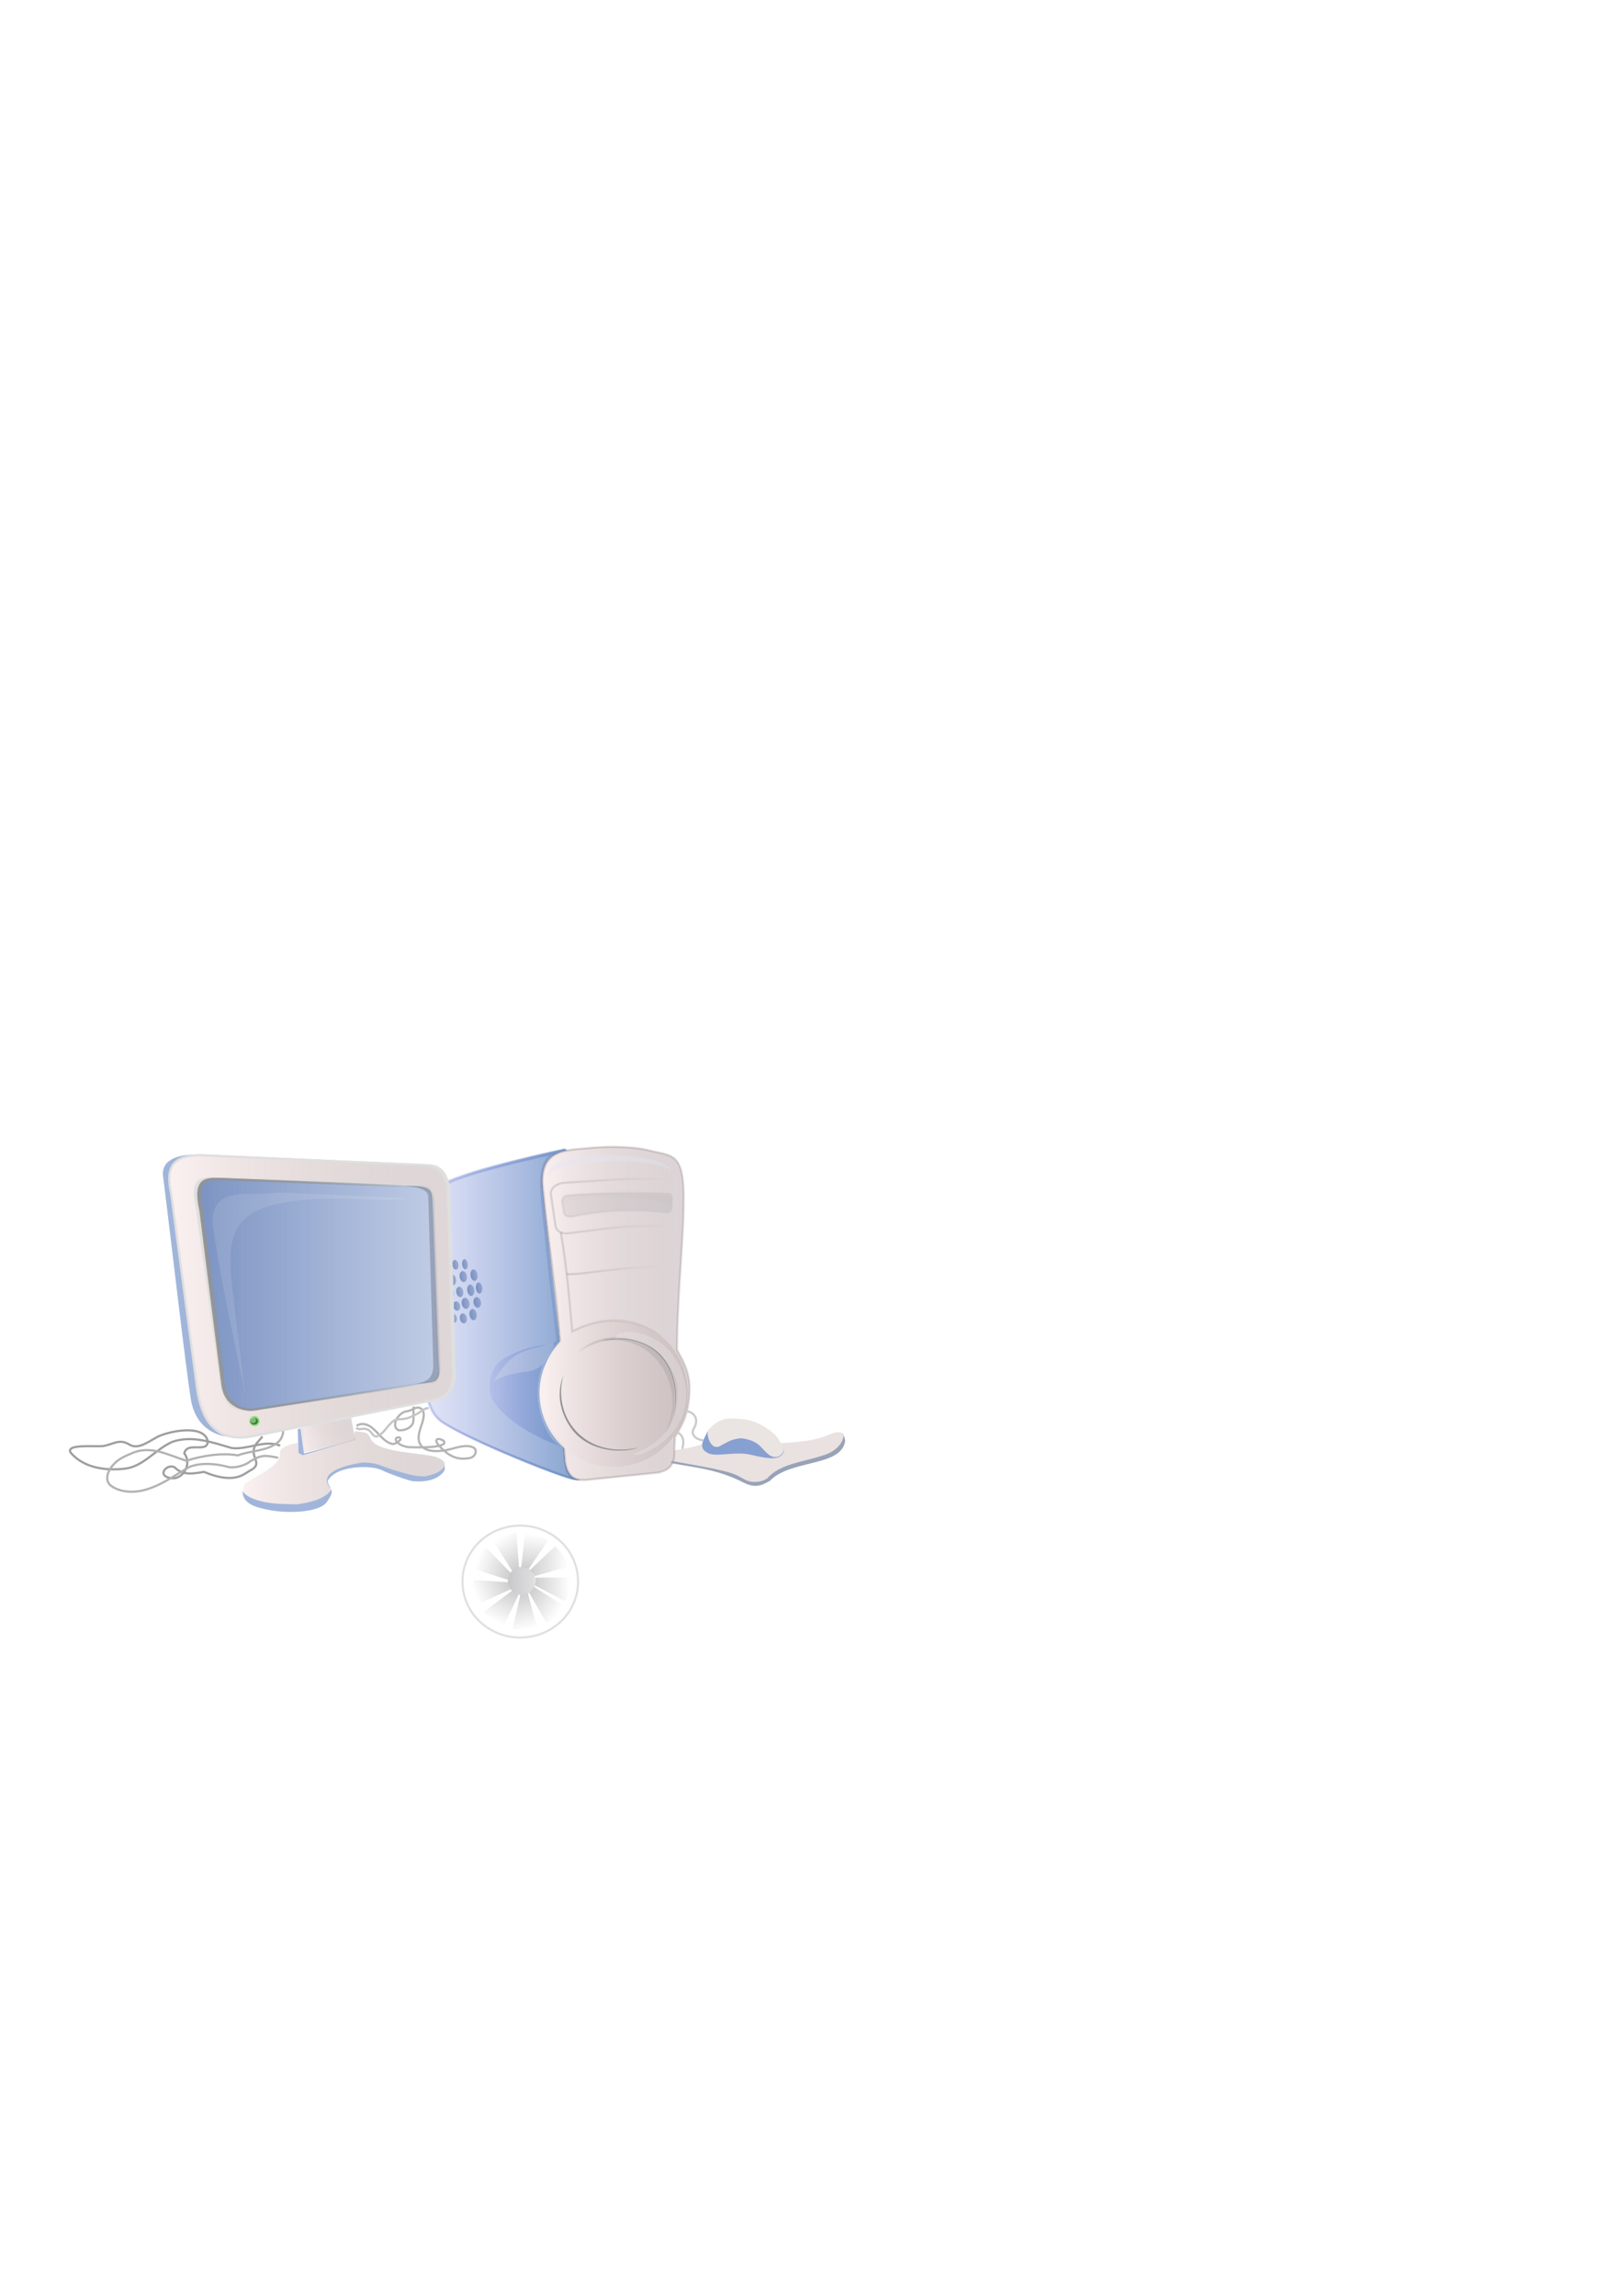 <?xml version="1.0" encoding="UTF-8" standalone="no"?>
<!-- Created with Inkscape (http://www.inkscape.org/) -->
<svg
   xmlns:dc="http://purl.org/dc/elements/1.1/"
   xmlns:cc="http://creativecommons.org/ns#"
   xmlns:rdf="http://www.w3.org/1999/02/22-rdf-syntax-ns#"
   xmlns:svg="http://www.w3.org/2000/svg"
   xmlns="http://www.w3.org/2000/svg"
   xmlns:xlink="http://www.w3.org/1999/xlink"
   xmlns:sodipodi="http://sodipodi.sourceforge.net/DTD/sodipodi-0.dtd"
   xmlns:inkscape="http://www.inkscape.org/namespaces/inkscape"
   width="744.094"
   height="1052.362"
   id="svg2"
   sodipodi:version="0.32"
   inkscape:version="0.46"
   sodipodi:docname="computer_sergey_stepanov.svg"
   inkscape:output_extension="org.inkscape.output.svg.inkscape">
  <defs
     id="defs4">
    <linearGradient
       id="linearGradient4515">
      <stop
         style="stop-color:#7d94c3;stop-opacity:1;"
         offset="0"
         id="stop4517" />
      <stop
         id="stop4549"
         offset="1"
         style="stop-color:#829aca;stop-opacity:0.498;" />
      <stop
         style="stop-color:#87a0d2;stop-opacity:0;"
         offset="1"
         id="stop4519" />
    </linearGradient>
    <linearGradient
       id="linearGradient4505">
      <stop
         id="stop4513"
         offset="0"
         style="stop-color:#54546a;stop-opacity:0.498;" />
      <stop
         style="stop-color:#b3b3c3;stop-opacity:0;"
         offset="1"
         id="stop4509" />
    </linearGradient>
    <linearGradient
       id="linearGradient3808">
      <stop
         style="stop-color:#8cb0e2;stop-opacity:0.812;"
         offset="0"
         id="stop3810" />
      <stop
         id="stop3911"
         offset="1"
         style="stop-color:#ced6dd;stop-opacity:0.46;" />
      <stop
         style="stop-color:#000000;stop-opacity:0;"
         offset="1"
         id="stop3812" />
    </linearGradient>
    <linearGradient
       id="linearGradient3800">
      <stop
         id="stop3802"
         offset="0"
         style="stop-color:#6161f3;stop-opacity:1;" />
      <stop
         style="stop-color:#697adc;stop-opacity:0.925;"
         offset="0.5"
         id="stop3804" />
      <stop
         id="stop3806"
         offset="1"
         style="stop-color:#7194c5;stop-opacity:0.855;" />
    </linearGradient>
    <linearGradient
       id="linearGradient3393">
      <stop
         style="stop-color:#fbf1f1;stop-opacity:1;"
         offset="0"
         id="stop3395" />
      <stop
         id="stop3401"
         offset="1"
         style="stop-color:#beafaf;stop-opacity:0.498;" />
      <stop
         style="stop-color:#fbf1f1;stop-opacity:0;"
         offset="1"
         id="stop3397" />
    </linearGradient>
    <linearGradient
       id="linearGradient3385">
      <stop
         style="stop-color:#fbf1f1;stop-opacity:1;"
         offset="0"
         id="stop3387" />
      <stop
         style="stop-color:#fbf1f1;stop-opacity:0;"
         offset="1"
         id="stop3389" />
    </linearGradient>
    <linearGradient
       id="linearGradient3596">
      <stop
         style="stop-color:#6161f3;stop-opacity:1;"
         offset="0"
         id="stop3598" />
      <stop
         id="stop3798"
         offset="0.5"
         style="stop-color:#697adc;stop-opacity:0.925;" />
      <stop
         style="stop-color:#7194c5;stop-opacity:0.855;"
         offset="1"
         id="stop3600" />
    </linearGradient>
    <linearGradient
       id="linearGradient3353">
      <stop
         style="stop-color:#0f192c;stop-opacity:1;"
         offset="0"
         id="stop3355" />
      <stop
         id="stop3365"
         offset="0.136"
         style="stop-color:#0c3581;stop-opacity:0.728;" />
      <stop
         style="stop-color:#ecf0f7;stop-opacity:0;"
         offset="1"
         id="stop3357" />
    </linearGradient>
    <linearGradient
       id="linearGradient8225">
      <stop
         style="stop-color:#23397d;stop-opacity:0.08;"
         offset="0"
         id="stop8235" />
      <stop
         id="stop8237"
         offset="0.5"
         style="stop-color:#06133c;stop-opacity:0.739;" />
      <stop
         style="stop-color:#142b73;stop-opacity:0;"
         offset="1"
         id="stop8229" />
    </linearGradient>
    <linearGradient
       id="linearGradient8219">
      <stop
         style="stop-color:#585f8a;stop-opacity:0.165;"
         offset="0"
         id="stop8221" />
      <stop
         style="stop-color:#7194c5;stop-opacity:0.855;"
         offset="1"
         id="stop8223" />
    </linearGradient>
    <linearGradient
       inkscape:collect="always"
       id="linearGradient3454">
      <stop
         style="stop-color:#939393;stop-opacity:1;"
         offset="0"
         id="stop3456" />
      <stop
         style="stop-color:#939393;stop-opacity:0;"
         offset="1"
         id="stop3458" />
    </linearGradient>
    <linearGradient
       inkscape:collect="always"
       id="linearGradient3446">
      <stop
         style="stop-color:#939393;stop-opacity:1;"
         offset="0"
         id="stop3448" />
      <stop
         style="stop-color:#939393;stop-opacity:0;"
         offset="1"
         id="stop3450" />
    </linearGradient>
    <linearGradient
       id="linearGradient3380">
      <stop
         style="stop-color:#939393;stop-opacity:0.324;"
         offset="0"
         id="stop3382" />
      <stop
         style="stop-color:#939393;stop-opacity:0;"
         offset="1"
         id="stop3384" />
    </linearGradient>
    <linearGradient
       id="linearGradient3372">
      <stop
         style="stop-color:#939393;stop-opacity:0.483;"
         offset="0"
         id="stop3374" />
      <stop
         style="stop-color:#939393;stop-opacity:0;"
         offset="1"
         id="stop3376" />
    </linearGradient>
    <linearGradient
       id="linearGradient3364">
      <stop
         style="stop-color:#7b7d82;stop-opacity:0.949;"
         offset="0"
         id="stop3366" />
      <stop
         id="stop4416"
         offset="0.881"
         style="stop-color:#8b8b90;stop-opacity:0.642;" />
      <stop
         id="stop3478"
         offset="0.947"
         style="stop-color:#c0c0c5;stop-opacity:0.994;" />
      <stop
         style="stop-color:#bec4d9;stop-opacity:0;"
         offset="1"
         id="stop3368" />
    </linearGradient>
    <linearGradient
       id="linearGradient3342">
      <stop
         id="stop3344"
         offset="0"
         style="stop-color:#fbfbfb;stop-opacity:0.46;" />
      <stop
         style="stop-color:#5e5b63;stop-opacity:0.125;"
         offset="1"
         id="stop7811" />
      <stop
         id="stop3346"
         offset="1"
         style="stop-color:#000000;stop-opacity:0;" />
    </linearGradient>
    <linearGradient
       id="linearGradient3298">
      <stop
         id="stop3300"
         offset="0"
         style="stop-color:#8c98e2;stop-opacity:0.165;" />
      <stop
         id="stop3302"
         offset="1"
         style="stop-color:#7194c5;stop-opacity:0.855;" />
    </linearGradient>
    <linearGradient
       id="linearGradient3282">
      <stop
         id="stop3314"
         offset="0"
         style="stop-color:#5d4747;stop-opacity:0.239;" />
      <stop
         style="stop-color:#331616;stop-opacity:0.131;"
         offset="1"
         id="stop3286" />
    </linearGradient>
    <linearGradient
       id="linearGradient3274">
      <stop
         style="stop-color:#edeffb;stop-opacity:1;"
         offset="0"
         id="stop3276" />
      <stop
         style="stop-color:#f1eaea;stop-opacity:0.852;"
         offset="0"
         id="stop3278" />
    </linearGradient>
    <inkscape:perspective
       sodipodi:type="inkscape:persp3d"
       inkscape:vp_x="0 : 526.18109 : 1"
       inkscape:vp_y="0 : 1000 : 0"
       inkscape:vp_z="744.09448 : 526.18109 : 1"
       inkscape:persp3d-origin="372.04724 : 350.78739 : 1"
       id="perspective10" />
    <filter
       inkscape:collect="always"
       id="filter7082"
       x="-0.429"
       width="1.859"
       y="-0.429"
       height="1.858">
      <feGaussianBlur
         inkscape:collect="always"
         stdDeviation="2.294"
         id="feGaussianBlur7084" />
    </filter>
    <filter
       inkscape:collect="always"
       id="filter7205">
      <feGaussianBlur
         inkscape:collect="always"
         stdDeviation="0.809"
         id="feGaussianBlur7207" />
    </filter>
    <linearGradient
       inkscape:collect="always"
       xlink:href="#linearGradient3364"
       id="linearGradient7340"
       gradientUnits="userSpaceOnUse"
       x1="137.693"
       y1="223.726"
       x2="192.457"
       y2="223.726" />
    <linearGradient
       inkscape:collect="always"
       xlink:href="#linearGradient3298"
       id="linearGradient7356"
       x1="137.693"
       y1="223.726"
       x2="192.457"
       y2="223.726"
       gradientUnits="userSpaceOnUse" />
    <filter
       inkscape:collect="always"
       id="filter8215"
       x="-0.069"
       width="1.138"
       y="-0.209"
       height="1.418">
      <feGaussianBlur
         inkscape:collect="always"
         stdDeviation="0.699"
         id="feGaussianBlur8217" />
    </filter>
    <linearGradient
       inkscape:collect="always"
       xlink:href="#linearGradient3298"
       id="linearGradient8285"
       x1="77.53"
       y1="176.967"
       x2="115.068"
       y2="176.967"
       gradientUnits="userSpaceOnUse" />
    <filter
       inkscape:collect="always"
       id="filter3303">
      <feGaussianBlur
         inkscape:collect="always"
         stdDeviation="0.8"
         id="feGaussianBlur3305" />
    </filter>
    <linearGradient
       inkscape:collect="always"
       xlink:href="#linearGradient3353"
       id="linearGradient3359"
       x1="85.642"
       y1="171.61"
       x2="96.325"
       y2="171.61"
       gradientUnits="userSpaceOnUse" />
    <linearGradient
       inkscape:collect="always"
       xlink:href="#linearGradient3298"
       id="linearGradient3516"
       gradientUnits="userSpaceOnUse"
       gradientTransform="translate(-5.3857474e-2,0.101)"
       x1="66.136"
       y1="194.224"
       x2="143.839"
       y2="194.224" />
    <linearGradient
       inkscape:collect="always"
       xlink:href="#linearGradient3298"
       id="linearGradient3518"
       gradientUnits="userSpaceOnUse"
       gradientTransform="translate(-5.3857474e-2,0.101)"
       x1="66.136"
       y1="193.621"
       x2="143.839"
       y2="193.621" />
    <linearGradient
       inkscape:collect="always"
       xlink:href="#linearGradient3274"
       id="linearGradient3520"
       gradientUnits="userSpaceOnUse"
       gradientTransform="matrix(1,0,0,1,3.9704941e-4,-9.1713989e-2)"
       x1="126.216"
       y1="192.973"
       x2="195.083"
       y2="192.973" />
    <linearGradient
       inkscape:collect="always"
       xlink:href="#linearGradient3282"
       id="linearGradient3522"
       gradientUnits="userSpaceOnUse"
       gradientTransform="matrix(1,0,0,1,3.9704941e-4,-9.1713989e-2)"
       x1="126.216"
       y1="192.973"
       x2="195.083"
       y2="192.973" />
    <linearGradient
       inkscape:collect="always"
       xlink:href="#linearGradient3298"
       id="linearGradient3524"
       gradientUnits="userSpaceOnUse"
       x1="102.293"
       y1="229.729"
       x2="138.108"
       y2="229.729" />
    <linearGradient
       inkscape:collect="always"
       xlink:href="#linearGradient3380"
       id="linearGradient3528"
       gradientUnits="userSpaceOnUse"
       gradientTransform="translate(-0.578,-1.173)"
       x1="131.941"
       y1="143.56"
       x2="188.172"
       y2="143.56" />
    <linearGradient
       inkscape:collect="always"
       xlink:href="#linearGradient3446"
       id="linearGradient3530"
       gradientUnits="userSpaceOnUse"
       x1="136.511"
       y1="142.167"
       x2="188.242"
       y2="142.167" />
    <linearGradient
       inkscape:collect="always"
       xlink:href="#linearGradient3353"
       id="linearGradient3590"
       gradientUnits="userSpaceOnUse"
       x1="85.642"
       y1="171.61"
       x2="96.325"
       y2="171.61" />
    <linearGradient
       inkscape:collect="always"
       xlink:href="#linearGradient3380"
       id="linearGradient3592"
       gradientUnits="userSpaceOnUse"
       x1="135.807"
       y1="177.815"
       x2="186.512"
       y2="177.815" />
    <linearGradient
       inkscape:collect="always"
       xlink:href="#linearGradient3380"
       id="linearGradient3594"
       gradientUnits="userSpaceOnUse"
       gradientTransform="matrix(0.997,7.1237419e-2,-7.1237419e-2,0.997,14.084,1.661)"
       x1="137.831"
       y1="170.187"
       x2="180.665"
       y2="170.187" />
    <filter
       inkscape:collect="always"
       id="filter3623"
       x="-0.039"
       width="1.078"
       y="-0.222"
       height="1.443">
      <feGaussianBlur
         inkscape:collect="always"
         stdDeviation="0.931"
         id="feGaussianBlur3625" />
    </filter>
    <linearGradient
       inkscape:collect="always"
       xlink:href="#linearGradient3393"
       id="linearGradient3634"
       x1="128.818"
       y1="180.428"
       x2="262.525"
       y2="180.428"
       gradientUnits="userSpaceOnUse" />
    <filter
       inkscape:collect="always"
       id="filter4469"
       x="-0.274"
       width="1.548"
       y="-0.621"
       height="2.241">
      <feGaussianBlur
         inkscape:collect="always"
         stdDeviation="0.538"
         id="feGaussianBlur4471" />
    </filter>
    <linearGradient
       inkscape:collect="always"
       xlink:href="#linearGradient4515"
       id="linearGradient4525"
       gradientUnits="userSpaceOnUse"
       x1="144.875"
       y1="182.859"
       x2="254.631"
       y2="182.859"
       gradientTransform="translate(-47.563,67.073)" />
    <linearGradient
       inkscape:collect="always"
       xlink:href="#linearGradient3393"
       id="linearGradient4529"
       gradientUnits="userSpaceOnUse"
       x1="128.818"
       y1="180.428"
       x2="262.525"
       y2="180.428"
       gradientTransform="translate(-40.483,57.507)" />
    <linearGradient
       inkscape:collect="always"
       xlink:href="#linearGradient4515"
       id="linearGradient4532"
       gradientUnits="userSpaceOnUse"
       gradientTransform="translate(-39.566,58.577)"
       x1="144.875"
       y1="182.859"
       x2="254.631"
       y2="182.859" />
    <linearGradient
       inkscape:collect="always"
       xlink:href="#linearGradient3353"
       id="linearGradient3506"
       gradientUnits="userSpaceOnUse"
       x1="85.642"
       y1="171.61"
       x2="96.325"
       y2="171.61" />
    <linearGradient
       inkscape:collect="always"
       xlink:href="#linearGradient3446"
       id="linearGradient3572"
       gradientUnits="userSpaceOnUse"
       gradientTransform="translate(-102.685,-78.182)"
       x1="144.875"
       y1="182.859"
       x2="254.631"
       y2="182.859" />
    <linearGradient
       inkscape:collect="always"
       xlink:href="#linearGradient4515"
       id="linearGradient3575"
       gradientUnits="userSpaceOnUse"
       gradientTransform="translate(-292.775,-19.784)"
       x1="144.875"
       y1="182.859"
       x2="254.631"
       y2="182.859" />
    <linearGradient
       inkscape:collect="always"
       xlink:href="#linearGradient3446"
       id="linearGradient3577"
       gradientUnits="userSpaceOnUse"
       gradientTransform="translate(-292.775,-19.784)"
       x1="144.875"
       y1="182.859"
       x2="254.631"
       y2="182.859" />
    <linearGradient
       inkscape:collect="always"
       xlink:href="#linearGradient3393"
       id="linearGradient3663"
       gradientUnits="userSpaceOnUse"
       gradientTransform="translate(-114.954,-104.34)"
       x1="128.818"
       y1="180.428"
       x2="262.525"
       y2="180.428" />
    <linearGradient
       inkscape:collect="always"
       xlink:href="#linearGradient4515"
       id="linearGradient3670"
       gradientUnits="userSpaceOnUse"
       gradientTransform="translate(-113.526,-92.118)"
       x1="144.875"
       y1="182.859"
       x2="254.631"
       y2="182.859" />
    <linearGradient
       inkscape:collect="always"
       xlink:href="#linearGradient3446"
       id="linearGradient3672"
       gradientUnits="userSpaceOnUse"
       gradientTransform="translate(-113.526,-92.118)"
       x1="144.875"
       y1="182.859"
       x2="254.631"
       y2="182.859" />
    <linearGradient
       inkscape:collect="always"
       xlink:href="#linearGradient3446"
       id="linearGradient3678"
       gradientUnits="userSpaceOnUse"
       gradientTransform="translate(-141.564,-128.085)"
       x1="144.875"
       y1="182.859"
       x2="254.631"
       y2="182.859" />
    <linearGradient
       inkscape:collect="always"
       xlink:href="#linearGradient4515"
       id="linearGradient3686"
       gradientUnits="userSpaceOnUse"
       gradientTransform="translate(-552.657,372.581)"
       x1="144.875"
       y1="182.859"
       x2="254.631"
       y2="182.859" />
    <linearGradient
       inkscape:collect="always"
       xlink:href="#linearGradient3446"
       id="linearGradient3688"
       gradientUnits="userSpaceOnUse"
       gradientTransform="translate(-552.657,372.581)"
       x1="144.875"
       y1="182.859"
       x2="254.631"
       y2="182.859" />
    <linearGradient
       inkscape:collect="always"
       xlink:href="#linearGradient4515"
       id="linearGradient3699"
       gradientUnits="userSpaceOnUse"
       gradientTransform="translate(-552.657,372.581)"
       x1="144.875"
       y1="182.859"
       x2="254.631"
       y2="182.859" />
    <linearGradient
       inkscape:collect="always"
       xlink:href="#linearGradient3446"
       id="linearGradient3701"
       gradientUnits="userSpaceOnUse"
       gradientTransform="translate(-552.657,372.581)"
       x1="144.875"
       y1="182.859"
       x2="254.631"
       y2="182.859" />
    <linearGradient
       inkscape:collect="always"
       xlink:href="#linearGradient3353"
       id="linearGradient3503"
       gradientUnits="userSpaceOnUse"
       x1="85.642"
       y1="171.61"
       x2="96.325"
       y2="171.61" />
    <linearGradient
       inkscape:collect="always"
       xlink:href="#linearGradient3353"
       id="linearGradient3815"
       gradientUnits="userSpaceOnUse"
       x1="85.642"
       y1="171.61"
       x2="96.325"
       y2="171.61" />
    <linearGradient
       inkscape:collect="always"
       xlink:href="#linearGradient3353"
       id="linearGradient4110"
       gradientUnits="userSpaceOnUse"
       x1="85.642"
       y1="171.61"
       x2="96.325"
       y2="171.61" />
    <linearGradient
       inkscape:collect="always"
       xlink:href="#linearGradient3393"
       id="linearGradient4112"
       gradientUnits="userSpaceOnUse"
       gradientTransform="translate(-120.838,-42.412)"
       x1="76.102"
       y1="199.791"
       x2="145.353"
       y2="199.791" />
    <linearGradient
       inkscape:collect="always"
       xlink:href="#linearGradient3282"
       id="linearGradient4114"
       gradientUnits="userSpaceOnUse"
       gradientTransform="matrix(1,0,0,1,-170.562,-35.66)"
       x1="126.216"
       y1="192.973"
       x2="195.083"
       y2="192.973" />
    <linearGradient
       inkscape:collect="always"
       xlink:href="#linearGradient3380"
       id="linearGradient4216"
       gradientUnits="userSpaceOnUse"
       gradientTransform="matrix(0.997,7.1237419e-2,-7.1237419e-2,0.997,134.785,412.58)"
       x1="137.831"
       y1="170.187"
       x2="180.665"
       y2="170.187" />
    <linearGradient
       inkscape:collect="always"
       xlink:href="#linearGradient3380"
       id="linearGradient4219"
       gradientUnits="userSpaceOnUse"
       gradientTransform="translate(120.999,410.027)"
       x1="135.807"
       y1="177.815"
       x2="186.512"
       y2="177.815" />
    <linearGradient
       inkscape:collect="always"
       xlink:href="#linearGradient3446"
       id="linearGradient4235"
       gradientUnits="userSpaceOnUse"
       gradientTransform="translate(120.701,410.027)"
       x1="136.511"
       y1="142.167"
       x2="188.242"
       y2="142.167" />
    <linearGradient
       inkscape:collect="always"
       xlink:href="#linearGradient3380"
       id="linearGradient4238"
       gradientUnits="userSpaceOnUse"
       gradientTransform="translate(120.123,408.854)"
       x1="131.941"
       y1="143.56"
       x2="188.172"
       y2="143.56" />
    <linearGradient
       inkscape:collect="always"
       xlink:href="#linearGradient3353"
       id="linearGradient4336"
       gradientUnits="userSpaceOnUse"
       x1="85.642"
       y1="171.61"
       x2="96.325"
       y2="171.61" />
    <linearGradient
       inkscape:collect="always"
       xlink:href="#linearGradient3353"
       id="linearGradient4402"
       gradientUnits="userSpaceOnUse"
       x1="85.642"
       y1="171.61"
       x2="96.325"
       y2="171.61" />
    <linearGradient
       inkscape:collect="always"
       xlink:href="#linearGradient3353"
       id="linearGradient4404"
       gradientUnits="userSpaceOnUse"
       x1="85.642"
       y1="171.61"
       x2="96.325"
       y2="171.61" />
    <linearGradient
       inkscape:collect="always"
       xlink:href="#linearGradient3353"
       id="linearGradient4406"
       gradientUnits="userSpaceOnUse"
       x1="85.642"
       y1="171.61"
       x2="96.325"
       y2="171.61" />
    <linearGradient
       inkscape:collect="always"
       xlink:href="#linearGradient3353"
       id="linearGradient4408"
       gradientUnits="userSpaceOnUse"
       x1="85.642"
       y1="171.61"
       x2="96.325"
       y2="171.61" />
    <linearGradient
       inkscape:collect="always"
       xlink:href="#linearGradient3353"
       id="linearGradient4410"
       gradientUnits="userSpaceOnUse"
       x1="85.642"
       y1="171.61"
       x2="96.325"
       y2="171.61" />
    <linearGradient
       inkscape:collect="always"
       xlink:href="#linearGradient3353"
       id="linearGradient4412"
       gradientUnits="userSpaceOnUse"
       x1="85.642"
       y1="171.61"
       x2="96.325"
       y2="171.61" />
    <linearGradient
       inkscape:collect="always"
       xlink:href="#linearGradient3353"
       id="linearGradient4414"
       gradientUnits="userSpaceOnUse"
       x1="85.642"
       y1="171.61"
       x2="96.325"
       y2="171.61" />
    <linearGradient
       inkscape:collect="always"
       xlink:href="#linearGradient3353"
       id="linearGradient4416"
       gradientUnits="userSpaceOnUse"
       x1="85.642"
       y1="171.61"
       x2="96.325"
       y2="171.61" />
    <linearGradient
       inkscape:collect="always"
       xlink:href="#linearGradient3353"
       id="linearGradient4418"
       gradientUnits="userSpaceOnUse"
       x1="85.642"
       y1="171.61"
       x2="96.325"
       y2="171.61" />
    <linearGradient
       inkscape:collect="always"
       xlink:href="#linearGradient3353"
       id="linearGradient4420"
       gradientUnits="userSpaceOnUse"
       x1="85.642"
       y1="171.61"
       x2="96.325"
       y2="171.61" />
    <linearGradient
       inkscape:collect="always"
       xlink:href="#linearGradient3353"
       id="linearGradient4422"
       gradientUnits="userSpaceOnUse"
       x1="85.642"
       y1="171.61"
       x2="96.325"
       y2="171.61" />
    <linearGradient
       inkscape:collect="always"
       xlink:href="#linearGradient3353"
       id="linearGradient4424"
       gradientUnits="userSpaceOnUse"
       x1="85.642"
       y1="171.61"
       x2="96.325"
       y2="171.61" />
    <linearGradient
       inkscape:collect="always"
       xlink:href="#linearGradient3353"
       id="linearGradient4426"
       gradientUnits="userSpaceOnUse"
       x1="85.642"
       y1="171.61"
       x2="96.325"
       y2="171.61" />
    <linearGradient
       inkscape:collect="always"
       xlink:href="#linearGradient3353"
       id="linearGradient4428"
       gradientUnits="userSpaceOnUse"
       x1="85.642"
       y1="171.61"
       x2="96.325"
       y2="171.61" />
    <linearGradient
       inkscape:collect="always"
       xlink:href="#linearGradient3353"
       id="linearGradient4430"
       gradientUnits="userSpaceOnUse"
       x1="85.642"
       y1="171.61"
       x2="96.325"
       y2="171.61" />
    <linearGradient
       inkscape:collect="always"
       xlink:href="#linearGradient3353"
       id="linearGradient4432"
       gradientUnits="userSpaceOnUse"
       x1="85.642"
       y1="171.61"
       x2="96.325"
       y2="171.61" />
    <linearGradient
       inkscape:collect="always"
       xlink:href="#linearGradient3353"
       id="linearGradient4434"
       gradientUnits="userSpaceOnUse"
       x1="85.642"
       y1="171.61"
       x2="96.325"
       y2="171.61" />
    <linearGradient
       inkscape:collect="always"
       xlink:href="#linearGradient3353"
       id="linearGradient4436"
       gradientUnits="userSpaceOnUse"
       x1="85.642"
       y1="171.61"
       x2="96.325"
       y2="171.61" />
    <linearGradient
       inkscape:collect="always"
       xlink:href="#linearGradient3353"
       id="linearGradient4438"
       gradientUnits="userSpaceOnUse"
       x1="85.642"
       y1="171.61"
       x2="96.325"
       y2="171.61" />
    <linearGradient
       inkscape:collect="always"
       xlink:href="#linearGradient3353"
       id="linearGradient4440"
       gradientUnits="userSpaceOnUse"
       x1="85.642"
       y1="171.61"
       x2="96.325"
       y2="171.61" />
    <filter
       inkscape:collect="always"
       id="filter4463">
      <feGaussianBlur
         inkscape:collect="always"
         stdDeviation="0.515"
         id="feGaussianBlur4465" />
    </filter>
    <linearGradient
       inkscape:collect="always"
       xlink:href="#linearGradient3393"
       id="linearGradient4502"
       gradientUnits="userSpaceOnUse"
       gradientTransform="translate(-300.836,63.166)"
       x1="14.648"
       y1="119.136"
       x2="145.808"
       y2="119.136" />
    <linearGradient
       inkscape:collect="always"
       xlink:href="#linearGradient3446"
       id="linearGradient4504"
       gradientUnits="userSpaceOnUse"
       gradientTransform="translate(133.888,639.27)"
       x1="144.875"
       y1="182.859"
       x2="254.631"
       y2="182.859" />
    <linearGradient
       inkscape:collect="always"
       xlink:href="#linearGradient4515"
       id="linearGradient4506"
       gradientUnits="userSpaceOnUse"
       gradientTransform="translate(134.517,639.27)"
       x1="144.875"
       y1="182.859"
       x2="254.631"
       y2="182.859" />
    <linearGradient
       inkscape:collect="always"
       xlink:href="#linearGradient3446"
       id="linearGradient4508"
       gradientUnits="userSpaceOnUse"
       gradientTransform="translate(134.517,639.27)"
       x1="144.875"
       y1="182.859"
       x2="254.631"
       y2="182.859" />
    <linearGradient
       inkscape:collect="always"
       xlink:href="#linearGradient3298"
       id="linearGradient4533"
       gradientUnits="userSpaceOnUse"
       gradientTransform="matrix(1,0,0,0.997,120.838,409.706)"
       x1="66.136"
       y1="193.621"
       x2="143.839"
       y2="193.621" />
    <filter
       inkscape:collect="always"
       id="filter4568">
      <feGaussianBlur
         inkscape:collect="always"
         stdDeviation="0.21"
         id="feGaussianBlur4570" />
    </filter>
    <linearGradient
       inkscape:collect="always"
       xlink:href="#linearGradient3298"
       id="linearGradient4594"
       gradientUnits="userSpaceOnUse"
       gradientTransform="translate(119.748,409.659)"
       x1="102.293"
       y1="229.729"
       x2="138.108"
       y2="229.729" />
    <linearGradient
       inkscape:collect="always"
       xlink:href="#linearGradient3298"
       id="linearGradient4597"
       gradientUnits="userSpaceOnUse"
       gradientTransform="translate(120.155,408.779)"
       x1="66.136"
       y1="194.224"
       x2="143.839"
       y2="194.224" />
    <linearGradient
       inkscape:collect="always"
       xlink:href="#linearGradient3298"
       id="linearGradient4599"
       gradientUnits="userSpaceOnUse"
       gradientTransform="translate(120.155,408.779)"
       x1="66.136"
       y1="193.621"
       x2="143.839"
       y2="193.621" />
    <filter
       inkscape:collect="always"
       id="filter4863"
       x="-0.189"
       width="1.377"
       y="-0.044"
       height="1.088">
      <feGaussianBlur
         inkscape:collect="always"
         stdDeviation="0.202"
         id="feGaussianBlur4865" />
    </filter>
    <filter
       inkscape:collect="always"
       id="filter4869">
      <feGaussianBlur
         inkscape:collect="always"
         stdDeviation="0.136"
         id="feGaussianBlur4871" />
    </filter>
    <filter
       inkscape:collect="always"
       id="filter4893">
      <feGaussianBlur
         inkscape:collect="always"
         stdDeviation="0.154"
         id="feGaussianBlur4895" />
    </filter>
    <filter
       inkscape:collect="always"
       id="filter5087">
      <feGaussianBlur
         inkscape:collect="always"
         stdDeviation="0.318"
         id="feGaussianBlur5089" />
    </filter>
    <filter
       inkscape:collect="always"
       id="filter3402">
      <feGaussianBlur
         inkscape:collect="always"
         stdDeviation="0.201"
         id="feGaussianBlur3404" />
    </filter>
    <filter
       inkscape:collect="always"
       id="filter3426">
      <feGaussianBlur
         inkscape:collect="always"
         stdDeviation="0.062"
         id="feGaussianBlur3428" />
    </filter>
    <linearGradient
       inkscape:collect="always"
       xlink:href="#linearGradient3393"
       id="linearGradient3436"
       x1="22.674"
       y1="288.647"
       x2="79.325"
       y2="288.647"
       gradientUnits="userSpaceOnUse" />
    <filter
       inkscape:collect="always"
       id="filter3479">
      <feGaussianBlur
         inkscape:collect="always"
         stdDeviation="1.035"
         id="feGaussianBlur3481" />
    </filter>
    <linearGradient
       inkscape:collect="always"
       xlink:href="#linearGradient3393"
       id="linearGradient3493"
       x1="111.346"
       y1="672.96"
       x2="203.972"
       y2="672.96"
       gradientUnits="userSpaceOnUse" />
    <linearGradient
       inkscape:collect="always"
       xlink:href="#linearGradient3393"
       id="linearGradient3501"
       x1="136.38"
       y1="660.526"
       x2="163.876"
       y2="653.763"
       gradientUnits="userSpaceOnUse" />
    <linearGradient
       inkscape:collect="always"
       xlink:href="#linearGradient3393"
       id="linearGradient3511"
       gradientUnits="userSpaceOnUse"
       x1="136.38"
       y1="660.526"
       x2="163.876"
       y2="653.763"
       gradientTransform="translate(93.903,22.584)" />
    <linearGradient
       inkscape:collect="always"
       xlink:href="#linearGradient3393"
       id="linearGradient3517"
       gradientUnits="userSpaceOnUse"
       gradientTransform="translate(93.903,22.584)"
       x1="136.38"
       y1="660.526"
       x2="163.876"
       y2="653.763" />
    <linearGradient
       inkscape:collect="always"
       xlink:href="#linearGradient3446"
       id="linearGradient3867"
       gradientUnits="userSpaceOnUse"
       gradientTransform="translate(25.798,106.41)"
       x1="164.806"
       y1="219.006"
       x2="182.263"
       y2="219.006" />
    <linearGradient
       inkscape:collect="always"
       xlink:href="#linearGradient3454"
       id="linearGradient3869"
       gradientUnits="userSpaceOnUse"
       gradientTransform="translate(25.798,106.41)"
       x1="166.839"
       y1="231.888"
       x2="183.196"
       y2="231.888" />
    <linearGradient
       inkscape:collect="always"
       xlink:href="#linearGradient3364"
       id="linearGradient3871"
       gradientUnits="userSpaceOnUse"
       spreadMethod="pad"
       x1="154.204"
       y1="228.534"
       x2="167.027"
       y2="228.534" />
    <linearGradient
       inkscape:collect="always"
       xlink:href="#linearGradient3454"
       id="linearGradient3873"
       gradientUnits="userSpaceOnUse"
       gradientTransform="matrix(0.841,0.541,-0.541,0.841,174.345,56.172)"
       x1="166.839"
       y1="231.888"
       x2="183.196"
       y2="231.888" />
    <linearGradient
       inkscape:collect="always"
       xlink:href="#linearGradient3454"
       id="linearGradient3875"
       gradientUnits="userSpaceOnUse"
       gradientTransform="matrix(0.252,0.968,-0.968,0.252,366.733,121.29)"
       x1="166.839"
       y1="231.888"
       x2="183.196"
       y2="231.888" />
    <linearGradient
       inkscape:collect="always"
       xlink:href="#linearGradient3454"
       id="linearGradient3877"
       gradientUnits="userSpaceOnUse"
       gradientTransform="matrix(-0.435,0.9,-0.9,-0.435,462.15,288.772)"
       x1="166.839"
       y1="231.888"
       x2="183.196"
       y2="231.888" />
    <linearGradient
       inkscape:collect="always"
       xlink:href="#linearGradient3454"
       id="linearGradient3879"
       gradientUnits="userSpaceOnUse"
       gradientTransform="matrix(-0.914,0.405,-0.405,-0.914,426.314,477.678)"
       x1="166.839"
       y1="231.888"
       x2="183.196"
       y2="231.888" />
    <linearGradient
       inkscape:collect="always"
       xlink:href="#linearGradient3454"
       id="linearGradient3881"
       gradientUnits="userSpaceOnUse"
       gradientTransform="matrix(-0.952,-0.307,0.307,-0.952,269.962,600.866)"
       x1="166.839"
       y1="231.888"
       x2="183.196"
       y2="231.888" />
    <linearGradient
       inkscape:collect="always"
       xlink:href="#linearGradient3454"
       id="linearGradient3883"
       gradientUnits="userSpaceOnUse"
       gradientTransform="matrix(-0.527,-0.85,0.85,-0.527,78.06,591.408)"
       x1="166.839"
       y1="231.888"
       x2="183.196"
       y2="231.888" />
    <linearGradient
       inkscape:collect="always"
       xlink:href="#linearGradient3454"
       id="linearGradient3885"
       gradientUnits="userSpaceOnUse"
       gradientTransform="matrix(0.118,-0.993,0.993,0.118,-58.083,467.577)"
       x1="166.839"
       y1="231.888"
       x2="183.196"
       y2="231.888" />
  </defs>
  <sodipodi:namedview
     id="base"
     pagecolor="#ffffff"
     bordercolor="#666666"
     borderopacity="1.0"
     gridtolerance="10000"
     guidetolerance="10"
     objecttolerance="10"
     inkscape:pageopacity="0.0"
     inkscape:pageshadow="2"
     inkscape:zoom="4.0982678"
     inkscape:cx="186.75318"
     inkscape:cy="377.79749"
     inkscape:document-units="px"
     inkscape:current-layer="layer1"
     showgrid="false"
     inkscape:window-width="1280"
     inkscape:window-height="974"
     inkscape:window-x="0"
     inkscape:window-y="18"
     showguides="true"
     inkscape:guide-bbox="true">
    <sodipodi:guide
       orientation="0,1"
       position="57.687,986.632"
       id="guide3608" />
  </sodipodi:namedview>
  <g
     inkscape:label="Layer 1"
     inkscape:groupmode="layer"
     id="layer1">
    <path
       style="fill:#eae1e1;fill-opacity:1;fill-rule:evenodd;stroke:none;stroke-width:1px;stroke-linecap:butt;stroke-linejoin:miter;stroke-opacity:1"
       d="M 289.472,667.52 C 292.622,665.908 332.311,674.248 338.943,677.73 C 343.116,680.63 350.864,679.467 353.288,677.111 C 361.896,668.746 372.53,673.01 383.884,663.982 C 384.689,662.877 385.316,661.934 385.787,661.13 C 387.655,657.936 387.054,656.928 385.314,656.622 C 382.8,656.106 380.659,657.492 378.358,658.344 C 369.791,661.32 362.441,661.105 353.522,661.755 L 327.581,659.513 C 318.222,664.857 302.818,665.365 289.472,667.52 z"
       id="path3619"
       sodipodi:nodetypes="ccscsccccc" />
    <path
       style="fill:#87a0d2;fill-opacity:1;fill-rule:evenodd;stroke:none;stroke-width:1px;stroke-linecap:butt;stroke-linejoin:miter;stroke-opacity:1"
       d="M 325.231,666.357 C 329.5,667.777 337.352,665.192 344.108,666.823 C 354.254,669.271 358.012,669.049 359.44,665.212 C 358.213,660.798 349.492,661.353 340.676,659.23 C 332.72,658.245 327.401,669.078 324.51,655.842 C 323.208,659.201 318.971,663.915 325.231,666.357 z"
       id="path3604"
       sodipodi:nodetypes="cscccc" />
    <path
       style="fill:#eae5e2;fill-opacity:1;fill-rule:evenodd;stroke:none;stroke-width:0.86px;stroke-linecap:butt;stroke-linejoin:miter;stroke-opacity:1"
       d="M 354.89,657.239 C 357.177,659.375 358.115,661.793 359.298,665.06 C 357.76,668.497 355.059,667.953 354.086,667.659 C 352.422,667.192 350.283,664.792 349.121,663.503 C 346.99,661.137 344.202,659.81 339.824,659.262 C 334.876,659.693 333.429,661.157 331.001,662.317 C 325.858,666.001 323.873,657.791 324.504,655.693 C 329.304,650.343 333.113,649.674 339.112,650.4 C 345.219,650.695 350.298,653.288 354.89,657.239 z"
       id="path3606"
       sodipodi:nodetypes="cccsccccc" />
    <path
       style="fill:#ffffff;fill-opacity:1;fill-rule:evenodd;stroke:url(#linearGradient4533);stroke-width:0.998px;stroke-linecap:butt;stroke-linejoin:miter;stroke-opacity:1;opacity:1"
       d="M 189.409,557.287 C 182.285,581.853 197.137,643.358 197.137,643.358 C 198.243,646.942 200.261,650.082 203.864,652.381 C 217.228,660.906 259.867,677.752 264.18,677.969 C 259.862,675.222 260.014,673.973 259.731,660.771 C 245.384,647.316 248.161,623.367 256.269,614.905 C 255.746,608.563 253.205,588.749 251.098,568.508 C 248.308,541.709 245.666,529.933 259.936,527.438 C 259.936,527.438 215.52,536.623 203.707,543.185 C 198.436,546.113 191.085,551.509 189.409,557.287 z"
       id="path3653"
       sodipodi:nodetypes="ccscccscss" />
    <path
       style="fill:url(#linearGradient4597);fill-opacity:1;fill-rule:evenodd;stroke:url(#linearGradient4599);stroke-width:1px;stroke-linecap:butt;stroke-linejoin:miter;stroke-opacity:1"
       d="M 188.725,556.837 C 181.601,581.482 196.452,643.186 196.452,643.186 C 197.558,646.782 199.576,649.932 203.18,652.238 C 216.543,660.791 259.181,677.691 263.494,677.909 C 259.175,675.153 259.328,673.9 259.045,660.656 C 244.699,647.157 247.475,623.13 255.583,614.642 C 255.06,608.279 252.519,588.401 250.412,568.094 C 247.623,541.208 244.98,529.395 259.25,526.892 C 259.25,526.892 214.835,536.106 203.023,542.69 C 197.752,545.627 190.4,551.04 188.725,556.837 z"
       id="path2391"
       sodipodi:nodetypes="ccscccscss" />
    <path
       style="fill:url(#linearGradient4594);fill-opacity:1;fill-rule:evenodd;stroke:#bec4d9;stroke-width:1px;stroke-linecap:butt;stroke-linejoin:miter;stroke-opacity:0;"
       d="M 231.607,622.354 C 223.063,627.077 223.762,637.809 225.963,641.945 C 232.362,651.986 247.166,659.574 257.355,663.04 C 250.03,660.624 238.332,634.596 255.022,615.735 C 245.017,617.208 240.151,617.632 231.607,622.354 z"
       id="path2400"
       sodipodi:nodetypes="ccccz" />
    <g
       id="g7436"
       style="fill:url(#linearGradient4440);fill-opacity:1;filter:url(#filter4893)"
       transform="matrix(1.938,2.3912472e-2,-2.7088685e-2,2.195,39.076,213.031)">
      <path
         transform="matrix(0.985,-0.151,0.174,0.856,-28.536,38.055)"
         d="M 89.489,172.201 A 0.827,1.286 0 1 1 87.835,172.201 A 0.827,1.286 0 1 1 89.489,172.201 z"
         sodipodi:ry="1.28573"
         sodipodi:rx="0.82693285"
         sodipodi:cy="172.2005"
         sodipodi:cx="88.662369"
         id="path7398"
         style="opacity:0.707;fill:url(#linearGradient4402);fill-opacity:1;fill-rule:evenodd;stroke:none;stroke-width:1;stroke-miterlimit:4;stroke-dasharray:none;stroke-dashoffset:0;stroke-opacity:0"
         sodipodi:type="arc" />
      <path
         transform="matrix(0.991,-0.147,0.175,0.836,-27,40.817)"
         d="M 89.489,172.201 A 0.827,1.286 0 1 1 87.835,172.201 A 0.827,1.286 0 1 1 89.489,172.201 z"
         sodipodi:ry="1.28573"
         sodipodi:rx="0.82693285"
         sodipodi:cy="172.2005"
         sodipodi:cx="88.662369"
         id="path7400"
         style="opacity:0.707;fill:url(#linearGradient4404);fill-opacity:1;fill-rule:evenodd;stroke:none;stroke-width:1;stroke-miterlimit:4;stroke-dasharray:none;stroke-dashoffset:0;stroke-opacity:0"
         sodipodi:type="arc" />
      <path
         transform="matrix(0.985,-0.162,0.174,0.92,-23.696,27.305)"
         d="M 89.489,172.201 A 0.827,1.286 0 1 1 87.835,172.201 A 0.827,1.286 0 1 1 89.489,172.201 z"
         sodipodi:ry="1.28573"
         sodipodi:rx="0.82693285"
         sodipodi:cy="172.2005"
         sodipodi:cx="88.662369"
         id="path7402"
         style="opacity:0.707;fill:url(#linearGradient4406);fill-opacity:1;fill-rule:evenodd;stroke:none;stroke-width:1;stroke-miterlimit:4;stroke-dasharray:none;stroke-dashoffset:0;stroke-opacity:0"
         sodipodi:type="arc" />
      <path
         transform="matrix(0.985,-0.132,0.174,0.751,-26.983,57.08)"
         d="M 89.489,172.201 A 0.827,1.286 0 1 1 87.835,172.201 A 0.827,1.286 0 1 1 89.489,172.201 z"
         sodipodi:ry="1.28573"
         sodipodi:rx="0.82693285"
         sodipodi:cy="172.2005"
         sodipodi:cx="88.662369"
         id="path7404"
         style="opacity:0.707;fill:url(#linearGradient4408);fill-opacity:1;fill-rule:evenodd;stroke:none;stroke-width:1;stroke-miterlimit:4;stroke-dasharray:none;stroke-dashoffset:0;stroke-opacity:0"
         sodipodi:type="arc" />
      <path
         transform="matrix(1.091,-0.157,0.192,0.89,-37.385,34.773)"
         d="M 89.489,172.201 A 0.827,1.286 0 1 1 87.835,172.201 A 0.827,1.286 0 1 1 89.489,172.201 z"
         sodipodi:ry="1.28573"
         sodipodi:rx="0.82693285"
         sodipodi:cy="172.2005"
         sodipodi:cx="88.662369"
         id="path7406"
         style="opacity:0.707;fill:url(#linearGradient4410);fill-opacity:1;fill-rule:evenodd;stroke:none;stroke-width:1;stroke-miterlimit:4;stroke-dasharray:none;stroke-dashoffset:0;stroke-opacity:0"
         sodipodi:type="arc" />
      <path
         transform="matrix(0.985,-0.142,0.174,0.806,-25.363,51.058)"
         d="M 89.489,172.201 A 0.827,1.286 0 1 1 87.835,172.201 A 0.827,1.286 0 1 1 89.489,172.201 z"
         sodipodi:ry="1.28573"
         sodipodi:rx="0.82693285"
         sodipodi:cy="172.2005"
         sodipodi:cx="88.662369"
         id="path7408"
         style="opacity:0.707;fill:url(#linearGradient4412);fill-opacity:1;fill-rule:evenodd;stroke:none;stroke-width:1;stroke-miterlimit:4;stroke-dasharray:none;stroke-dashoffset:0;stroke-opacity:0"
         sodipodi:type="arc" />
      <path
         transform="matrix(1.018,-0.157,0.179,0.89,-29.295,29.204)"
         d="M 89.489,172.201 A 0.827,1.286 0 1 1 87.835,172.201 A 0.827,1.286 0 1 1 89.489,172.201 z"
         sodipodi:ry="1.28573"
         sodipodi:rx="0.82693285"
         sodipodi:cy="172.2005"
         sodipodi:cx="88.662369"
         id="path7410"
         style="opacity:0.707;fill:url(#linearGradient4414);fill-opacity:1;fill-rule:evenodd;stroke:none;stroke-width:1;stroke-miterlimit:4;stroke-dasharray:none;stroke-dashoffset:0;stroke-opacity:0"
         sodipodi:type="arc" />
      <path
         transform="matrix(1.011,-0.153,0.178,0.871,-31.042,32.81)"
         d="M 89.489,172.201 A 0.827,1.286 0 1 1 87.835,172.201 A 0.827,1.286 0 1 1 89.489,172.201 z"
         sodipodi:ry="1.28573"
         sodipodi:rx="0.82693285"
         sodipodi:cy="172.2005"
         sodipodi:cx="88.662369"
         id="path7412"
         style="opacity:0.707;fill:url(#linearGradient4416);fill-opacity:1;fill-rule:evenodd;stroke:none;stroke-width:1;stroke-miterlimit:4;stroke-dasharray:none;stroke-dashoffset:0;stroke-opacity:0"
         sodipodi:type="arc" />
      <path
         transform="matrix(0.878,-0.138,0.155,0.781,-14.639,43.836)"
         d="M 89.489,172.201 A 0.827,1.286 0 1 1 87.835,172.201 A 0.827,1.286 0 1 1 89.489,172.201 z"
         sodipodi:ry="1.28573"
         sodipodi:rx="0.82693285"
         sodipodi:cy="172.2005"
         sodipodi:cx="88.662369"
         id="path7414"
         style="opacity:0.707;fill:url(#linearGradient4418);fill-opacity:1;fill-rule:evenodd;stroke:none;stroke-width:1;stroke-miterlimit:4;stroke-dasharray:none;stroke-dashoffset:0;stroke-opacity:0"
         sodipodi:type="arc" />
      <path
         transform="matrix(0.985,-0.161,0.174,0.915,-22.97,24.924)"
         d="M 89.489,172.201 A 0.827,1.286 0 1 1 87.835,172.201 A 0.827,1.286 0 1 1 89.489,172.201 z"
         sodipodi:ry="1.28573"
         sodipodi:rx="0.82693285"
         sodipodi:cy="172.2005"
         sodipodi:cx="88.662369"
         id="path7416"
         style="opacity:0.707;fill:url(#linearGradient4420);fill-opacity:1;fill-rule:evenodd;stroke:none;stroke-width:1;stroke-miterlimit:4;stroke-dasharray:none;stroke-dashoffset:0;stroke-opacity:0"
         sodipodi:type="arc" />
      <path
         transform="matrix(0.785,-0.144,0.138,0.816,-1.216,38.218)"
         d="M 89.489,172.201 A 0.827,1.286 0 1 1 87.835,172.201 A 0.827,1.286 0 1 1 89.489,172.201 z"
         sodipodi:ry="1.28573"
         sodipodi:rx="0.82693285"
         sodipodi:cy="172.2005"
         sodipodi:cx="88.662369"
         id="path7418"
         style="opacity:0.707;fill:url(#linearGradient4422);fill-opacity:1;fill-rule:evenodd;stroke:none;stroke-width:1;stroke-miterlimit:4;stroke-dasharray:none;stroke-dashoffset:0;stroke-opacity:0"
         sodipodi:type="arc" />
      <path
         transform="matrix(0.912,-0.131,0.161,0.741,-21.638,53.273)"
         d="M 89.489,172.201 A 0.827,1.286 0 1 1 87.835,172.201 A 0.827,1.286 0 1 1 89.489,172.201 z"
         sodipodi:ry="1.28573"
         sodipodi:rx="0.82693285"
         sodipodi:cy="172.2005"
         sodipodi:cx="88.662369"
         id="path7420"
         style="opacity:0.707;fill:url(#linearGradient4424);fill-opacity:1;fill-rule:evenodd;stroke:none;stroke-width:1;stroke-miterlimit:4;stroke-dasharray:none;stroke-dashoffset:0;stroke-opacity:0"
         sodipodi:type="arc" />
      <path
         transform="matrix(0.898,-0.133,0.158,0.756,-19.147,48.609)"
         d="M 89.489,172.201 A 0.827,1.286 0 1 1 87.835,172.201 A 0.827,1.286 0 1 1 89.489,172.201 z"
         sodipodi:ry="1.28573"
         sodipodi:rx="0.82693285"
         sodipodi:cy="172.2005"
         sodipodi:cx="88.662369"
         id="path7422"
         style="opacity:0.707;fill:url(#linearGradient4426);fill-opacity:1;fill-rule:evenodd;stroke:none;stroke-width:1;stroke-miterlimit:4;stroke-dasharray:none;stroke-dashoffset:0;stroke-opacity:0"
         sodipodi:type="arc" />
      <path
         transform="matrix(0.985,-0.151,0.174,0.856,-29.301,40.754)"
         d="M 89.489,172.201 A 0.827,1.286 0 1 1 87.835,172.201 A 0.827,1.286 0 1 1 89.489,172.201 z"
         sodipodi:ry="1.28573"
         sodipodi:rx="0.82693285"
         sodipodi:cy="172.2005"
         sodipodi:cx="88.662369"
         id="path7424"
         style="opacity:0.707;fill:url(#linearGradient4428);fill-opacity:1;fill-rule:evenodd;stroke:none;stroke-width:1;stroke-miterlimit:4;stroke-dasharray:none;stroke-dashoffset:0;stroke-opacity:0"
         sodipodi:type="arc" />
      <path
         transform="matrix(0.985,-0.129,0.174,0.731,-27.708,62.814)"
         d="M 89.489,172.201 A 0.827,1.286 0 1 1 87.835,172.201 A 0.827,1.286 0 1 1 89.489,172.201 z"
         sodipodi:ry="1.28573"
         sodipodi:rx="0.82693285"
         sodipodi:cy="172.2005"
         sodipodi:cx="88.662369"
         id="path7426"
         style="opacity:0.707;fill:url(#linearGradient4430);fill-opacity:1;fill-rule:evenodd;stroke:none;stroke-width:1;stroke-miterlimit:4;stroke-dasharray:none;stroke-dashoffset:0;stroke-opacity:0"
         sodipodi:type="arc" />
      <path
         transform="matrix(0.898,-0.128,0.158,0.727,-20.498,58.394)"
         d="M 89.489,172.201 A 0.827,1.286 0 1 1 87.835,172.201 A 0.827,1.286 0 1 1 89.489,172.201 z"
         sodipodi:ry="1.28573"
         sodipodi:rx="0.82693285"
         sodipodi:cy="172.2005"
         sodipodi:cx="88.662369"
         id="path7428"
         style="opacity:0.707;fill:url(#linearGradient4432);fill-opacity:1;fill-rule:evenodd;stroke:none;stroke-width:1;stroke-miterlimit:4;stroke-dasharray:none;stroke-dashoffset:0;stroke-opacity:0"
         sodipodi:type="arc" />
      <path
         transform="matrix(1.011,-0.159,0.178,0.9,-26.067,35.569)"
         d="M 89.489,172.201 A 0.827,1.286 0 1 1 87.835,172.201 A 0.827,1.286 0 1 1 89.489,172.201 z"
         sodipodi:ry="1.28573"
         sodipodi:rx="0.82693285"
         sodipodi:cy="172.2005"
         sodipodi:cx="88.662369"
         id="path7430"
         style="opacity:0.707;fill:url(#linearGradient4434);fill-opacity:1;fill-rule:evenodd;stroke:none;stroke-width:1;stroke-miterlimit:4;stroke-dasharray:none;stroke-dashoffset:0;stroke-opacity:0"
         sodipodi:type="arc" />
      <path
         transform="matrix(1.045,-0.151,0.184,0.856,-29.166,39.88)"
         d="M 89.489,172.201 A 0.827,1.286 0 1 1 87.835,172.201 A 0.827,1.286 0 1 1 89.489,172.201 z"
         sodipodi:ry="1.28573"
         sodipodi:rx="0.82693285"
         sodipodi:cy="172.2005"
         sodipodi:cx="88.662369"
         id="path7432"
         style="opacity:0.707;fill:url(#linearGradient4436);fill-opacity:1;fill-rule:evenodd;stroke:none;stroke-width:1;stroke-miterlimit:4;stroke-dasharray:none;stroke-dashoffset:0;stroke-opacity:0"
         sodipodi:type="arc" />
      <path
         transform="matrix(0.892,-0.157,0.157,0.89,-10.559,31.549)"
         d="M 89.489,172.201 A 0.827,1.286 0 1 1 87.835,172.201 A 0.827,1.286 0 1 1 89.489,172.201 z"
         sodipodi:ry="1.28573"
         sodipodi:rx="0.82693285"
         sodipodi:cy="172.2005"
         sodipodi:cx="88.662369"
         id="path7434"
         style="opacity:0.707;fill:url(#linearGradient4438);fill-opacity:1;fill-rule:evenodd;stroke:none;stroke-width:1;stroke-miterlimit:4;stroke-dasharray:none;stroke-dashoffset:0;stroke-opacity:0"
         sodipodi:type="arc" />
    </g>
    <path
       style="opacity:0.25;fill:#f1f1f1;fill-opacity:1;fill-rule:evenodd;stroke:none;stroke-width:1px;stroke-linecap:butt;stroke-linejoin:miter;stroke-opacity:1;"
       d="M 122.997,207.326 C 114.417,208.812 110.819,211.767 106.879,216.298 C 110.755,214.817 114.03,214.322 119.027,213.806 C 127.379,213.484 128.872,209.653 131.322,206.601 C 132.092,205.348 125.466,207.069 122.997,207.326 z"
       id="path3307"
       sodipodi:nodetypes="ccccc"
       transform="matrix(1.129,0,0,1.685,105.783,268.591)" />
    <g
       id="g3449"
       transform="translate(292.179,444.678)">
      <path
         id="rect3405"
         d="M -10.58,81.056 C -14.31,81.038 -18.137,81.193 -21.736,81.556 C -32.827,82.674 -45.636,81.743 -43.142,101.149 C -40.82,124.424 -36.891,149.559 -35.392,170.524 C -41.786,178.55 -44.236,185.407 -44.236,193.087 C -44.236,202.768 -39.82,211.639 -33.642,218.149 L -33.08,225.368 C -31.808,232.568 -28.506,233.887 -23.673,233.681 L 9.827,230.337 C 14.083,229.25 16.483,227.401 16.952,222.806 L 17.295,214.087 C 20.14,209.255 23.504,204.12 23.983,193.431 C 24.416,183.76 20.447,178.407 18.264,174.024 C 18.297,147.831 21.585,121.894 21.295,102.556 C 21.006,83.218 15.228,85.158 5.327,82.587 C 1.54,81.604 -4.362,81.084 -10.58,81.056 z"
         style="opacity:1;fill:#f9f8fc;fill-opacity:1;fill-rule:evenodd;stroke:none;stroke-width:1;stroke-miterlimit:4;stroke-dasharray:none;stroke-dashoffset:0;stroke-opacity:1" />
      <path
         sodipodi:nodetypes="ccsccccccsczssc"
         id="path2393"
         d="M -43.157,101.149 C -40.835,124.424 -36.907,149.577 -35.408,170.542 C -41.802,178.568 -44.236,185.434 -44.236,193.113 C -44.236,202.795 -39.834,211.667 -33.656,218.177 L -33.088,225.391 C -31.816,232.591 -28.52,233.89 -23.687,233.683 L 9.827,230.342 C 14.083,229.255 16.469,227.417 16.938,222.822 L 17.279,214.089 C 20.124,209.257 23.503,204.139 23.983,193.449 C 24.416,183.778 20.441,178.417 18.259,174.034 C 18.292,147.841 21.573,121.921 21.284,102.583 C 20.994,83.245 15.215,85.177 5.313,82.606 C -0.745,81.033 -12.153,80.6 -21.751,81.568 C -32.842,82.686 -45.651,81.743 -43.157,101.149 z"
         style="fill:url(#linearGradient4112);fill-opacity:1;fill-rule:evenodd;stroke:url(#linearGradient4114);stroke-width:1px;stroke-linecap:butt;stroke-linejoin:miter;stroke-opacity:1" />
    </g>
    <path
       sodipodi:type="arc"
       style="fill:url(#linearGradient3436);fill-opacity:1.0;fill-rule:evenodd;stroke:none;stroke-width:1;stroke-miterlimit:4;stroke-dasharray:none;stroke-dashoffset:0;stroke-opacity:0.403"
       id="path2412"
       sodipodi:cx="50.99929"
       sodipodi:cy="288.64676"
       sodipodi:rx="28.32542"
       sodipodi:ry="28.085815"
       d="M 79.325,288.647 A 28.325,28.086 0 1 1 22.674,288.647 A 28.325,28.086 0 1 1 79.325,288.647 z"
       transform="matrix(1.2,0,0,1.208,220.16,289.773)" />
    <path
       style="fill:none;fill-opacity:1;fill-rule:evenodd;stroke:url(#linearGradient4238);stroke-width:1px;stroke-linecap:butt;stroke-linejoin:miter;stroke-opacity:1"
       d="M 252.705,548.371 L 254.609,561.494 C 254.914,564.936 258.647,565.939 262.136,565.115 C 278.012,563.153 289.356,561.329 303.883,562.226 C 306.571,562.185 307.974,562.597 308.321,559.494 C 308.693,555.839 309.321,550.829 309.275,544.379 C 309.262,542.532 309.227,540.561 305.584,540.647 C 290.84,539.682 276.712,541.129 259.709,542.094 C 254.368,542.344 251.934,545.093 252.705,548.371 z"
       id="path3304"
       sodipodi:nodetypes="cccccsccc" />
    <path
       style="opacity:0.153;fill:#8d8e91;fill-opacity:1;fill-rule:evenodd;stroke:url(#linearGradient4235);stroke-width:1px;stroke-linecap:butt;stroke-linejoin:miter;stroke-opacity:1"
       d="M 257.821,551.504 L 258.521,556.008 C 258.827,557.792 261.435,557.868 263.046,557.617 C 278.714,554.246 294.842,554.52 304.365,556.125 C 304.998,556.117 306.99,556.524 307.753,555.164 C 308.302,553.929 308.192,551.737 308.444,549.889 C 308.443,548.01 308.09,546.769 306.697,546.803 C 291.507,546.505 277.543,546.627 261.137,547.845 C 258.781,547.881 257.285,549.059 257.821,551.504 z"
       id="path3332"
       sodipodi:nodetypes="ccccccccc" />
    <path
       style="opacity:0.53;fill:#939393;fill-opacity:1;fill-rule:evenodd;stroke:none;stroke-width:1px;stroke-linecap:butt;stroke-linejoin:miter;stroke-opacity:1;filter:url(#filter7205)"
       d="M 265.149,619.76 C 292.552,601.943 317.798,631.992 304.75,657.137 C 310.468,650.498 312.975,628.861 299.543,618.512 C 286.433,610.001 273.611,611.794 265.149,619.76 z"
       id="path7098"
       sodipodi:nodetypes="cccc" />
    <path
       style="fill:none;fill-rule:evenodd;stroke:url(#linearGradient4219);stroke-width:1px;stroke-linecap:butt;stroke-linejoin:miter;stroke-opacity:1"
       d="M 257.11,564.79 C 259.701,579.497 261.082,595.913 262.35,610.317 C 280.569,601.036 294.525,607.034 303.913,612.495"
       id="path7503"
       sodipodi:nodetypes="ccc" />
    <path
       style="fill:none;fill-rule:evenodd;stroke:url(#linearGradient4216);stroke-width:1px;stroke-linecap:butt;stroke-linejoin:miter;stroke-opacity:1"
       d="M 259.725,583.975 C 264.769,584.832 285.356,580.271 303.569,580.861"
       id="path7523"
       sodipodi:nodetypes="cc" />
    <path
       style="fill:#e0e6f6;fill-opacity:0.398;fill-rule:evenodd;stroke:none;stroke-width:1px;stroke-linecap:butt;stroke-linejoin:miter;stroke-opacity:1;filter:url(#filter3623)"
       d="M 251.311,539.541 C 253.895,529.528 309.442,529.981 308.83,538.756 C 307.524,533.223 299.177,530.056 279.026,529.465 C 254.301,530.939 252.232,533.559 251.311,539.541 z"
       id="path7529"
       sodipodi:nodetypes="cccc" />
    <path
       style="opacity:0.169;fill:#8d8e91;fill-opacity:1;fill-rule:evenodd;stroke:none;stroke-width:1px;stroke-linecap:butt;stroke-linejoin:miter;stroke-opacity:1;filter:url(#filter8215)"
       d="M 162.645,143.217 C 162.166,136.845 186.967,137.385 186.723,144.256 C 187.27,140.065 187.226,138.689 185.83,137.758 C 180.696,137.274 174.042,136.982 169.316,136.939 C 161.754,136.869 162.515,140.148 162.645,143.217 z"
       id="path7821"
       sodipodi:nodetypes="cccsc"
       transform="matrix(2.06,0,0,1,-77.187,410.027)" />
    <path
       style="fill:#929292;fill-opacity:1;fill-rule:evenodd;stroke:none;stroke-width:1px;stroke-linecap:butt;stroke-linejoin:miter;stroke-opacity:1"
       d="M 258.4,630.265 C 252.942,648.46 267.127,668.961 292.534,663.611 C 287.413,665.551 273.648,666.575 264.378,657.634 C 261.358,654.835 252.938,643.442 258.4,630.265 z"
       id="path2515"
       sodipodi:nodetypes="cccc" />
    <path
       style="fill:#929292;fill-opacity:1;fill-rule:evenodd;stroke:none;stroke-width:1px;stroke-linecap:butt;stroke-linejoin:miter;stroke-opacity:1"
       d="M 308.685,650.014 C 312.985,629.732 302.687,610.055 275.965,614.509 C 281.14,612.721 294.805,612.686 302.785,620.873 C 304.114,622.445 313.124,631.648 308.685,650.014 z"
       id="path3287"
       sodipodi:nodetypes="cccc" />
    <path
       style="opacity:0.505;fill:#ffffff;fill-opacity:0;fill-rule:evenodd;stroke:none;stroke-width:1px;stroke-linecap:butt;stroke-linejoin:miter;stroke-opacity:1;filter:url(#filter3303)"
       d="M 282.168,667.031 C 266.345,666.339 255.894,657.304 253.116,644.964 C 252.922,644.103 252.766,643.227 252.647,642.336 C 249.411,615.973 275.548,607.201 276.812,613.017 C 260.399,615.386 254.591,634.39 256.375,642.428 C 260.965,663.099 277.729,665.38 284.093,665.65 C 285.365,666.564 284.214,666.611 282.168,667.031 z"
       id="path3289"
       sodipodi:nodetypes="csccscc" />
    <path
       style="opacity:0.505;fill:#f1f1f1;fill-opacity:1;fill-rule:evenodd;stroke:none;stroke-width:1px;stroke-linecap:butt;stroke-linejoin:miter;stroke-opacity:1;filter:url(#filter3479)"
       d="M 111.431,252.721 C 95.609,252.028 85.157,242.993 82.379,230.653 C 82.185,229.793 82.029,228.916 81.911,228.026 C 78.674,201.662 104.812,192.89 106.076,198.706 C 89.663,201.075 83.854,220.079 85.639,228.117 C 90.228,248.788 106.992,251.069 113.356,251.339 C 114.629,252.253 113.478,252.3 111.431,252.721 z"
       id="path3333"
       sodipodi:nodetypes="csccscc"
       transform="matrix(-0.952,0.306,0.306,0.952,322.287,392.05)" />
    <path
       style="fill:#a1b5db;fill-opacity:1;fill-rule:evenodd;stroke:none;stroke-width:1px;stroke-linecap:butt;stroke-linejoin:miter;stroke-opacity:1;filter:url(#filter4568)"
       d="M 74.776,539.393 C 73.534,531.063 82.962,529.381 88.128,529.276 C 80.485,531.919 78.732,534.379 77.443,539.201 L 91.197,641.603 C 94.399,654.246 102.571,658.855 113.023,658.51 C 96.855,660.689 89.257,651.939 87.565,641.789 C 85.109,627.057 78.625,569.638 74.776,539.393 z"
       id="path3415"
       sodipodi:nodetypes="cccccsc" />
    <path
       style="fill:url(#linearGradient3493);fill-opacity:1.0;fill-rule:evenodd;stroke:none;stroke-width:1px;stroke-linecap:butt;stroke-linejoin:miter;stroke-opacity:1"
       d="M 136.657,661.418 C 132.878,661.929 127.668,663.47 128.313,666.636 C 128.653,672.144 114.772,677.774 112.47,679.979 C 104.333,690.48 142.795,693.243 150.694,684.683 C 154.754,680.896 144.196,679.755 156.122,673.146 C 166.77,668.755 179.666,673.972 189.274,676.464 C 195.422,678.646 211.12,672.261 200.217,667.963 C 196.461,666.633 183.331,665.794 178.837,664.441 C 164.43,661.089 174.422,656.361 162.561,656.124 L 162.276,659.844 L 138.742,666.896 L 137.164,666.03 L 136.657,661.418 z"
       id="path3549"
       sodipodi:nodetypes="ccccccccccccc" />
    <g
       id="g3383"
       transform="translate(363.286,411.208)">
      <path
         sodipodi:nodetypes="cccccccccccccccccc"
         id="path2605"
         d="M -270.115,118.374 C -287.65,117.934 -285.47,128.895 -283.996,136.62 L -272.214,225.229 C -270.205,239.604 -263.696,251.063 -245.686,246.774 L -163.419,230.377 C -155.84,229.098 -154.46,222.072 -154.845,216.99 L -157.282,133.49 C -158.125,129.493 -159.538,122.928 -167.095,122.928 L -270.115,118.374 z M -262.376,128.896 L -173.001,132.053 C -165.295,132.336 -164.296,135.777 -164.501,143.053 L -161.876,211.959 C -161.953,215.898 -160.749,222.253 -166.863,222.982 L -243.853,234.283 C -254.166,235.768 -258.5,235.54 -261.095,222.834 L -272.376,141.771 C -274.932,129.368 -271.424,128.602 -262.376,128.896 z"
         style="fill:#ffffff;fill-opacity:1;fill-rule:evenodd;stroke:#dfdfdf;stroke-width:1px;stroke-linecap:butt;stroke-linejoin:miter;stroke-opacity:1" />
      <path
         sodipodi:nodetypes="cccccccccccccccccc"
         id="path3630"
         d="M -270.84,118.374 C -288.376,117.934 -286.196,128.895 -284.722,136.62 L -272.94,225.229 C -270.931,239.604 -264.422,251.063 -246.412,246.774 L -164.145,230.377 C -156.565,229.098 -155.186,222.072 -155.57,216.99 L -158.008,133.49 C -158.851,129.493 -160.263,122.928 -167.82,122.928 L -270.84,118.374 z M -263.102,128.896 L -173.727,132.053 C -166.02,132.336 -165.022,135.777 -165.227,143.053 L -162.602,211.959 C -162.678,215.898 -161.474,222.253 -167.589,222.982 L -244.579,234.283 C -254.891,235.768 -259.226,235.54 -261.82,222.834 L -273.102,141.771 C -275.657,129.368 -272.15,128.602 -263.102,128.896 z"
         style="fill:url(#linearGradient4502);fill-opacity:1;fill-rule:evenodd;stroke:#dfdfdf;stroke-width:1px;stroke-linecap:butt;stroke-linejoin:miter;stroke-opacity:1" />
    </g>
    <g
       id="g3567"
       transform="translate(-187.292,-228.314)">
      <path
         style="fill:#ffffff;fill-opacity:1;fill-rule:evenodd;stroke:url(#linearGradient4504);stroke-width:1px;stroke-linecap:butt;stroke-linejoin:miter;stroke-opacity:1"
         d="M 279.204,783.232 C 275.762,767.874 281.776,768.535 289.642,768.83 L 378.409,772.182 C 384.638,772.761 385.014,774.117 385.322,782.73 L 387.95,852.156 C 388.169,856.391 389.5,861.054 383.386,862.078 L 302.944,874.48 C 300.018,874.783 290.664,873.683 289.251,863.046 L 279.204,783.232 z"
         id="path3556"
         sodipodi:nodetypes="ccccccccc" />
      <path
         style="fill:url(#linearGradient4506);fill-opacity:1;fill-rule:evenodd;stroke:url(#linearGradient4508);stroke-width:1px;stroke-linecap:butt;stroke-linejoin:miter;stroke-opacity:1"
         d="M 279.833,783.232 C 276.39,767.874 282.405,768.535 290.271,768.83 L 379.038,772.182 C 385.267,772.761 385.643,774.117 385.951,782.73 L 388.579,852.156 C 388.798,856.391 390.129,861.054 384.015,862.078 L 303.573,874.48 C 300.647,874.783 291.292,873.683 289.88,863.046 L 279.833,783.232 z"
         id="path3407"
         sodipodi:nodetypes="ccccccccc" />
    </g>
    <path
       style="fill:#5e6576;fill-opacity:0.398;fill-rule:evenodd;stroke:none;stroke-width:1px;stroke-linecap:butt;stroke-linejoin:miter;stroke-opacity:1;filter:url(#filter4463)"
       d="M 198.623,624.415 L 196.334,548.68 C 196.288,545.556 192.64,544.073 184.987,543.533 C 190.955,543.847 198.109,542.445 198.053,549.451 L 201.214,629.622 C 200.558,634.475 197.362,633.723 190.515,634.411 C 195.71,633.206 198.974,632.169 198.623,624.415 z"
       id="path3636"
       sodipodi:nodetypes="ccccccc" />
    <g
       id="g3900"
       transform="translate(-500.343,8.462)">
      <g
         id="g4474"
         transform="translate(455.797,365.384)"
         style="fill:#ffffff;fill-opacity:1;stroke:#dfdfdf;stroke-opacity:1">
        <path
           transform="matrix(0.812,0,0,0.812,104.705,53.759)"
           d="M 72.508,275.598 A 2.872,2.872 0 1 1 66.764,275.598 A 2.872,2.872 0 1 1 72.508,275.598 z"
           sodipodi:ry="2.8715858"
           sodipodi:rx="2.8715858"
           sodipodi:cy="275.59821"
           sodipodi:cx="69.635956"
           id="path3610"
           style="opacity:0.694;fill:#20da0c;fill-opacity:0.639;stroke:none;stroke-opacity:1"
           sodipodi:type="arc" />
        <path
           transform="matrix(0.765,0,0,1.533,31.418,-147.035)"
           d="M 171.843,276.99 A 2.358,1.04 0 1 1 167.127,276.99 A 2.358,1.04 0 1 1 171.843,276.99 z"
           sodipodi:ry="1.0402091"
           sodipodi:rx="2.3578072"
           sodipodi:cy="276.99033"
           sodipodi:cx="169.48473"
           id="path4023"
           style="opacity:1;fill:#3e7f31;fill-opacity:1;fill-rule:evenodd;stroke:none;stroke-width:1;stroke-miterlimit:4;stroke-dasharray:none;stroke-dashoffset:0;stroke-opacity:1;filter:url(#filter4469)"
           sodipodi:type="arc" />
        <path
           transform="matrix(0.903,0,0,1,-62.678,55.622)"
           d="M 248.751,221.576 A 1.436,1.256 0 1 1 245.88,221.576 A 1.436,1.256 0 1 1 248.751,221.576 z"
           sodipodi:ry="1.2563188"
           sodipodi:rx="1.4357929"
           sodipodi:cy="221.57649"
           sodipodi:cx="247.31534"
           id="path3612"
           style="opacity:0.694;fill:#d8fdd4;fill-opacity:0.639;stroke:none;stroke-opacity:1"
           sodipodi:type="arc" />
      </g>
    </g>
    <path
       style="fill:#a1b5db;fill-opacity:1;fill-rule:evenodd;stroke:none;stroke-width:1px;stroke-linecap:butt;stroke-linejoin:miter;stroke-opacity:1;filter:url(#filter4863)"
       d="M 136.884,665.881 L 136.499,654.679 L 139.067,654.166 L 139.452,666.128 L 163.85,659.292 L 138.81,666.917 L 136.884,665.881 z"
       id="path4617"
       transform="matrix(1,0,0,0.977,0,15.47)"
       sodipodi:nodetypes="ccccccc" />
    <path
       style="fill:#a1b5db;fill-rule:evenodd;stroke:none;stroke-width:1px;stroke-linecap:butt;stroke-linejoin:miter;stroke-opacity:1;fill-opacity:1;filter:url(#filter4869)"
       d="M 111.202,683.314 C 111.104,689.291 116.985,691.032 124.172,692.303 C 131.837,693.659 145.498,693.5 149.597,688.836 C 154.667,681.964 150.518,682.901 150.258,678.782 C 154.194,671.537 170.549,671.47 175.24,673.982 C 177.784,675.345 187.63,678.823 189.396,678.971 C 199.256,679.799 203.282,675.605 203.925,673.477 L 203.907,671.595 C 203.907,671.595 203.492,673.574 200.073,675.138 C 197.906,676.129 195.072,676.647 195.072,676.647 C 190.907,677.077 185.234,675.232 182.138,674.288 C 174.712,672.332 174.102,670.606 166.547,670.345 C 158.376,671.557 144.611,675.016 151.998,682.724 C 148.564,687.697 141.169,688.78 136.075,689.548 C 136.075,689.548 128.87,689.449 126.355,689.221 C 112.568,687.945 110.924,683.005 111.202,683.314 z"
       id="path4867"
       sodipodi:nodetypes="csccssccsccccccc" />
    <path
       style="fill:none;fill-rule:evenodd;stroke:#cbcbcb;stroke-width:1px;stroke-linecap:butt;stroke-linejoin:miter;stroke-opacity:1"
       d="M 314.52,646.732 C 318.419,647.424 320.699,650.528 317.978,655.025 C 316.397,657.99 319.871,660.131 322.374,660.172"
       id="path4897"
       sodipodi:nodetypes="ccc" />
    <path
       style="fill:none;fill-rule:evenodd;stroke:#cbcbcb;stroke-width:1px;stroke-linecap:butt;stroke-linejoin:miter;stroke-opacity:1;filter:url(#filter3426)"
       d="M 310.506,656.507 C 313.66,658.218 313.653,661.002 312.775,664.186"
       id="path4899"
       sodipodi:nodetypes="cc" />
    <path
       style="fill:none;fill-rule:evenodd;stroke:#9e9e9e;stroke-width:1px;stroke-linecap:butt;stroke-linejoin:miter;stroke-opacity:1;filter:url(#filter5087)"
       d="M 128.443,662.656 C 121.085,659.761 113.664,664.688 106.237,663.754 C 97.585,661.242 88.269,657.853 79.284,660.816 C 71.576,663.977 66.019,672.079 57.494,673.185 C 48.688,674.262 38.449,672.994 32.37,665.851 C 30.034,661.7 43.538,663.301 47.591,662.824 C 52.729,661.682 54.913,659.42 59.488,662.268 C 63.305,664.415 67.583,661.182 71.834,658.817 C 76.399,656.225 93.73,652.371 95.276,660.747 C 95.098,666.299 85.74,660.561 84.495,666.18 C 88.462,671.529 83.252,679.336 77.197,677.306 C 71.524,675.53 78.057,669.724 80.942,673.426 C 84.621,676.185 88.248,675.539 93.511,674.692 C 107.369,680.438 111.634,675.786 114.418,674.213 C 121.775,670.576 113.044,667.725 117.747,661.468 C 118.607,660.467 119.527,659.515 120.311,658.451"
       id="path5013"
       sodipodi:nodetypes="cccccccccccccccc" />
    <path
       style="fill:none;fill-opacity:1;fill-rule:evenodd;stroke:#b2b2b2;stroke-width:1px;stroke-linecap:butt;stroke-linejoin:miter;stroke-opacity:1"
       d="M 127.505,668.212 C 121.188,666.91 119.813,666.911 114.698,669.848 C 112.344,671.859 107.303,673.099 104.672,672.45 C 99.512,670.94 91.902,670.216 86.56,672.55 C 79.871,676.435 73.445,681.203 65.81,683.108 C 60.739,684.362 54.797,684.062 50.541,680.777 C 47.671,677.992 49.76,673.683 52.091,671.283 C 54.585,668.367 58.282,667.103 61.69,665.625 C 69.873,662.815 77.531,667.064 85.401,669.595 C 92.716,667.254 101.556,665.847 109.065,667.111 C 115.043,664.858 122.108,665.299 127.325,661.215 C 128.853,659.928 129.756,658.003 129.829,656.011"
       id="path4925"
       sodipodi:nodetypes="cccccccccccc" />
    <path
       style="fill:none;fill-rule:evenodd;stroke:#b4b4b4;stroke-width:1px;stroke-linecap:butt;stroke-linejoin:miter;stroke-opacity:1;filter:url(#filter3402)"
       d="M 163.482,653.616 C 165.997,651.726 169.374,653.148 171.344,655.153 C 174.047,657.484 176.115,660.969 179.778,661.872 C 181.17,662.194 185.063,659.772 183.003,658.855 C 180.175,658.649 181.13,662.315 187.135,663.346 C 222.195,664.717 188.15,652.509 205.081,666.181 C 208.3,668.363 210.807,668.988 214.846,668.439 C 218.09,668.088 218.923,664.683 217.316,663.731 C 213.606,661.325 207.238,664.547 203.164,664.938 C 199.745,665.397 194.934,665.443 192.817,662.285 C 190.808,659.193 192.669,655.181 193.657,651.991 C 194.209,649.935 195.047,647.097 192.961,645.612 C 190.448,644.341 189.043,646.743 186.29,646.942 C 182.427,647.645 179.183,653.561 182.55,655.544 C 185.55,656.03 189.201,654.199 189.478,651.606 C 189.809,650.105 189.304,646.2 189.718,644.717"
       id="path2641"
       sodipodi:nodetypes="cccccccccccccccc" />
    <path
       style="fill:none;fill-rule:evenodd;stroke:#c5c5c5;stroke-width:1px;stroke-linecap:butt;stroke-linejoin:miter;stroke-opacity:1"
       d="M 196.503,645.578 C 194.495,645.117 193.221,647.474 188.779,649.265 C 184.875,651.234 182.877,649.938 180.621,651.153 C 177.281,653.588 176.631,656.546 172.949,658.403 C 169.861,658.843 171.028,653.913 164.761,655.116 C 164.272,654.905 163.765,654.727 163.238,654.642"
       id="path4927"
       sodipodi:nodetypes="cccccc" />
    <path
       style="fill:#98a3b8;fill-rule:evenodd;stroke:none;stroke-width:1px;stroke-linecap:butt;stroke-linejoin:miter;stroke-opacity:1;fill-opacity:1"
       d="M 307.64,670.655 C 318.987,672.802 328.733,673.371 341.122,679.69 C 347.134,682.684 350.286,680.134 352.95,678.82 C 362.591,668.787 385.819,672.569 387.517,660.404 L 386.872,657.776 C 386.306,662.291 382.427,665.441 378.074,666.902 C 369.087,670.026 357.431,670.885 351.711,677.697 C 349.9,678.949 347.771,679.314 345.831,679.263 C 342.581,679.461 340.354,677.385 337.58,676.112 C 333.328,674.289 326.634,672.964 307.897,669.686 L 307.64,670.655 z"
       id="path3410"
       sodipodi:nodetypes="ccccccccccc" />
    <path
       style="fill:#ffffff;fill-rule:evenodd;stroke:none;stroke-width:1px;stroke-linecap:butt;stroke-linejoin:miter;stroke-opacity:1;fill-opacity:0.112"
       d="M 112.424,639.394 C 107.695,614.442 102.107,592.923 98.11,565.044 C 96.937,559.655 97.09,554.815 100.283,551.169 C 104.752,546.546 111.893,547.269 118.649,547.222 L 128.999,546.631 L 188.12,549.365 C 168.172,551.348 151.668,547.315 130.801,551.219 C 103.24,555.353 103.958,571.544 106.984,594.666 L 112.424,639.394 z"
       id="path3483"
       sodipodi:nodetypes="ccccccccc" />
    <g
       id="g3513"
       transform="translate(-94.674,-22.153)">
      <path
         sodipodi:nodetypes="cccc"
         id="path3505"
         d="M 232.615,676.71 L 256.612,682.542 L 254.288,672.559 L 232.615,676.71 z"
         style="fill:#fcfcfc;fill-opacity:1;fill-rule:evenodd;stroke:none;stroke-width:1px;stroke-linecap:butt;stroke-linejoin:miter;stroke-opacity:1" />
      <path
         sodipodi:nodetypes="ccccc"
         id="path3509"
         d="M 232.382,676.477 L 233.954,688.064 L 257.545,682.309 L 255.687,672.093 L 232.382,676.477 z"
         style="fill:url(#linearGradient3517);fill-opacity:1;fill-rule:evenodd;stroke:none;stroke-width:1px;stroke-linecap:butt;stroke-linejoin:miter;stroke-opacity:1" />
    </g>
    <path
       sodipodi:type="arc"
       style="opacity:0.384;fill:#ffffff;fill-opacity:1;fill-rule:evenodd;stroke:#b0b0b0;stroke-width:1;stroke-miterlimit:4;stroke-dasharray:none;stroke-dashoffset:0;stroke-opacity:1"
       id="path3423"
       sodipodi:cx="286.82849"
       sodipodi:cy="647.67902"
       sodipodi:rx="27.694628"
       sodipodi:ry="26.230595"
       d="M 314.523,647.679 A 27.695,26.231 0 1 1 259.134,647.679 A 27.695,26.231 0 1 1 314.523,647.679 z"
       transform="matrix(0.956,0,0,0.972,-35.677,95.425)" />
    <g
       id="g7100"
       transform="translate(77.851,494.429)">
      <g
         style="opacity:0.45"
         transform="translate(-25.502,-104.219)"
         id="g7086">
        <path
           style="fill:url(#linearGradient3867);fill-opacity:1;fill-rule:evenodd;stroke:none;stroke-width:1px;stroke-linecap:butt;stroke-linejoin:miter;stroke-opacity:1"
           d="M 190.605,329.492 L 202.116,318.564 C 205.972,321.924 207.363,324.952 208.061,327.951 L 192.725,332.268 C 192.346,331.398 191.741,330.485 190.605,329.492 z"
           id="path3432"
           sodipodi:nodetypes="ccccc"
           inkscape:transform-center-x="-9.21958"
           inkscape:transform-center-y="-3.970167" />
        <path
           style="fill:url(#linearGradient3869);fill-opacity:1;fill-rule:evenodd;stroke:none;stroke-width:1px;stroke-linecap:butt;stroke-linejoin:miter;stroke-opacity:1"
           d="M 192.991,332.931 L 208.864,332.841 C 209.376,337.93 208.318,341.089 206.775,343.754 L 192.637,336.406 C 192.957,335.512 193.141,334.433 192.991,332.931 z"
           id="path3434"
           sodipodi:nodetypes="ccccc"
           inkscape:transform-center-x="-8.1100047"
           inkscape:transform-center-y="5.780258" />
        <path
           sodipodi:type="arc"
           style="fill:url(#linearGradient3871);fill-opacity:1;fill-rule:evenodd;stroke:none;stroke-width:1;stroke-miterlimit:4;stroke-dasharray:none;stroke-dashoffset:0;stroke-opacity:0;filter:url(#filter7082)"
           id="path3436"
           sodipodi:cx="160.6156"
           sodipodi:cy="228.534"
           sodipodi:rx="6.4113464"
           sodipodi:ry="6.4133506"
           d="M 167.027,228.534 A 6.411,6.413 0 1 1 154.204,228.534 A 6.411,6.413 0 1 1 167.027,228.534 z"
           transform="translate(26.265,105.921)" />
        <path
           style="fill:url(#linearGradient3873);fill-opacity:1;fill-rule:evenodd;stroke:none;stroke-width:1px;stroke-linecap:butt;stroke-linejoin:miter;stroke-opacity:1"
           d="M 192.415,337.133 L 205.813,345.644 C 203.49,350.201 200.891,352.286 198.152,353.692 L 190.237,339.864 C 190.989,339.285 191.728,338.477 192.415,337.133 z"
           id="path3484"
           sodipodi:nodetypes="ccccc"
           inkscape:transform-center-x="-5.626625"
           inkscape:transform-center-y="8.781823" />
        <path
           style="fill:url(#linearGradient3875);fill-opacity:1;fill-rule:evenodd;stroke:none;stroke-width:1px;stroke-linecap:butt;stroke-linejoin:miter;stroke-opacity:1"
           d="M 189.689,340.198 L 193.778,355.535 C 188.983,357.314 185.659,357.086 182.691,356.265 L 186.237,340.732 C 187.183,340.816 188.273,340.721 189.689,340.198 z"
           id="path3488"
           sodipodi:nodetypes="ccccc"
           inkscape:transform-center-x="1.78264"
           inkscape:transform-center-y="8.7236179" />
        <path
           style="fill:url(#linearGradient3877);fill-opacity:1;fill-rule:evenodd;stroke:none;stroke-width:1px;stroke-linecap:butt;stroke-linejoin:miter;stroke-opacity:1"
           d="M 185.445,340.733 L 178.618,355.063 C 173.814,353.309 171.43,350.982 169.702,348.433 L 182.47,338.902 C 183.136,339.579 184.028,340.214 185.445,340.733 z"
           id="path3492"
           sodipodi:nodetypes="ccccc"
           inkscape:transform-center-x="8.367855"
           inkscape:transform-center-y="6.3267531" />
        <path
           style="fill:url(#linearGradient3879);fill-opacity:1;fill-rule:evenodd;stroke:none;stroke-width:1px;stroke-linecap:butt;stroke-linejoin:miter;stroke-opacity:1"
           d="M 181.655,338.366 L 167.181,344.882 C 164.651,340.438 164.338,337.12 164.668,334.059 L 180.57,335.046 C 180.64,335.993 180.91,337.054 181.655,338.366 z"
           id="path3496"
           sodipodi:nodetypes="ccccc"
           inkscape:transform-center-x="8.9764365"
           inkscape:transform-center-y="0.8416881" />
        <path
           style="fill:url(#linearGradient3881);fill-opacity:1;fill-rule:evenodd;stroke:none;stroke-width:1px;stroke-linecap:butt;stroke-linejoin:miter;stroke-opacity:1"
           d="M 180.446,333.935 L 165.313,329.144 C 166.389,324.144 168.367,321.463 170.654,319.401 L 181.85,330.737 C 181.272,331.489 180.765,332.46 180.446,333.935 z"
           id="path3500"
           sodipodi:nodetypes="ccccc"
           inkscape:transform-center-x="7.008775"
           inkscape:transform-center-y="-7.7483669" />
        <path
           style="fill:url(#linearGradient3883);fill-opacity:1;fill-rule:evenodd;stroke:none;stroke-width:1px;stroke-linecap:butt;stroke-linejoin:miter;stroke-opacity:1"
           d="M 182.484,329.949 L 174.044,316.506 C 178.099,313.389 181.342,312.624 184.42,312.531 L 185.624,328.419 C 184.696,328.618 183.682,329.031 182.484,329.949 z"
           id="path3504"
           sodipodi:nodetypes="ccccc"
           inkscape:transform-center-x="2.44912"
           inkscape:transform-center-y="-9.1692769" />
        <path
           style="fill:url(#linearGradient3885);fill-opacity:1;fill-rule:evenodd;stroke:none;stroke-width:1px;stroke-linecap:butt;stroke-linejoin:miter;stroke-opacity:1"
           d="M 186.585,328.282 L 188.369,312.509 C 193.482,312.602 196.495,314.025 198.959,315.872 L 189.994,329.043 C 189.144,328.62 188.094,328.311 186.585,328.282 z"
           id="path3508"
           sodipodi:nodetypes="ccccc"
           inkscape:transform-center-x="-6.631365"
           inkscape:transform-center-y="-7.7401169" />
      </g>
    </g>
  </g>
</svg>
